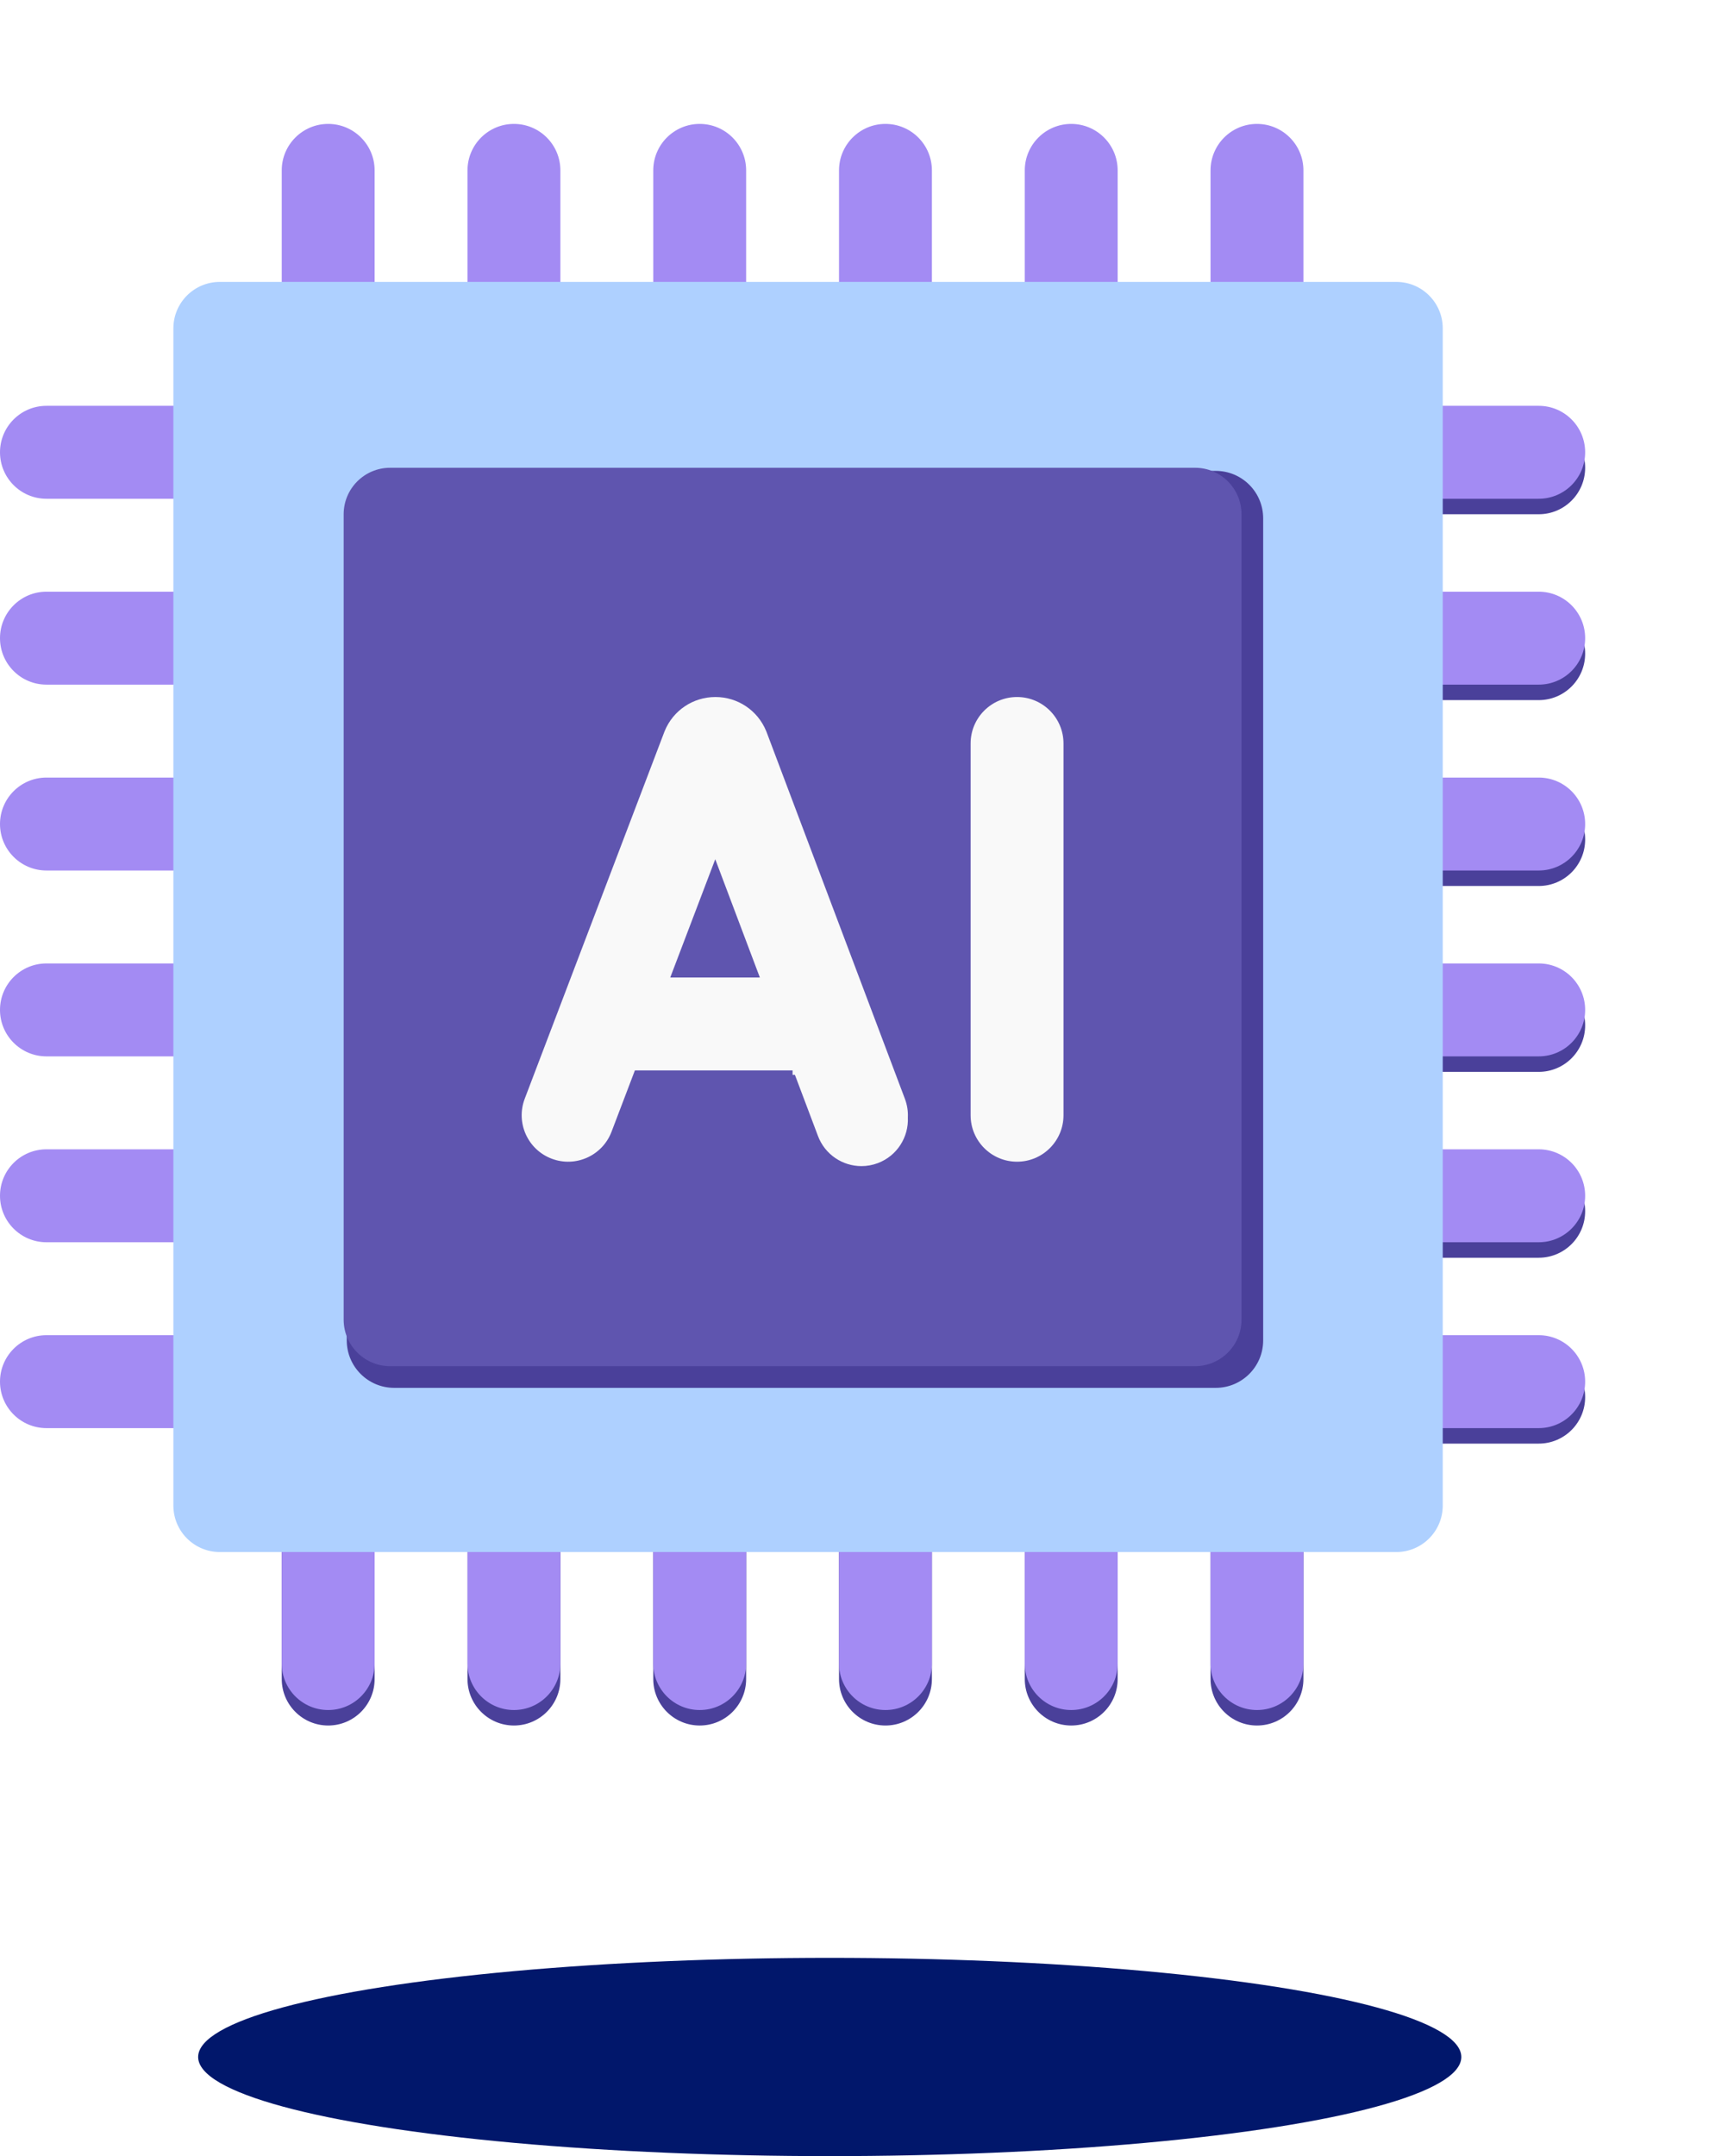 <svg width="69" height="87" viewBox="0 0 69 87" fill="none" xmlns="http://www.w3.org/2000/svg">
<path d="M50.75 69.625C51.786 69.625 52.625 68.785 52.625 67.75V59.5H48.875V67.75C48.875 68.785 49.715 69.625 50.75 69.625Z" fill="#4A409A"/>
<path d="M43.25 69.625C44.286 69.625 45.125 68.785 45.125 67.75V59.5H41.375V67.75C41.375 68.785 42.215 69.625 43.25 69.625Z" fill="#4A409A"/>
<path d="M35.75 69.625C36.786 69.625 37.625 68.785 37.625 67.75V59.5H33.875V67.75C33.875 68.785 34.715 69.625 35.75 69.625Z" fill="#4A409A"/>
<path d="M28.25 69.625C29.286 69.625 30.125 68.785 30.125 67.75V59.5H26.375V67.75C26.375 68.785 27.215 69.625 28.25 69.625Z" fill="#4A409A"/>
<path d="M20.75 69.625C21.786 69.625 22.625 68.785 22.625 67.75V59.5H18.875V67.75C18.875 68.785 19.715 69.625 20.75 69.625Z" fill="#4A409A"/>
<path d="M13.25 69.625C14.286 69.625 15.125 68.785 15.125 67.75V59.5H11.375V67.75C11.375 68.785 12.215 69.625 13.25 69.625Z" fill="#4A409A"/>
<path d="M53.875 17V20.75H62.125C63.161 20.75 64 19.91 64 18.875C64 17.84 63.161 17 62.125 17H53.875Z" fill="#4A409A"/>
<path d="M53.875 28.25H62.125C63.161 28.25 64 27.41 64 26.375C64 25.34 63.161 24.5 62.125 24.5H53.875V28.25Z" fill="#4A409A"/>
<path d="M53.875 35.75H62.125C63.161 35.75 64 34.91 64 33.875C64 32.84 63.161 32 62.125 32H53.875V35.75Z" fill="#4A409A"/>
<path d="M53.875 43.25H62.125C63.161 43.25 64 42.41 64 41.375C64 40.34 63.161 39.5 62.125 39.5H53.875V43.25Z" fill="#4A409A"/>
<path d="M53.875 50.75H62.125C63.161 50.75 64 49.91 64 48.875C64 47.84 63.161 47 62.125 47H53.875V50.75Z" fill="#4A409A"/>
<path d="M53.875 58.25H62.125C63.161 58.25 64 57.41 64 56.375C64 55.34 63.161 54.5 62.125 54.5H53.875V58.25Z" fill="#4A409A"/>
<path d="M48.875 15.125H52.625V6.875C52.625 5.84 51.786 5 50.75 5C49.715 5 48.875 5.84 48.875 6.875V15.125Z" fill="#A38BF3"/>
<path d="M41.375 15.125H45.125V6.875C45.125 5.84 44.286 5 43.25 5C42.215 5 41.375 5.84 41.375 6.875V15.125Z" fill="#A38BF3"/>
<path d="M33.875 15.125H37.625V6.875C37.625 5.84 36.786 5 35.75 5C34.715 5 33.875 5.84 33.875 6.875V15.125Z" fill="#A38BF3"/>
<path d="M26.375 15.125H30.125V6.875C30.125 5.84 29.286 5 28.25 5C27.215 5 26.375 5.84 26.375 6.875V15.125Z" fill="#A38BF3"/>
<path d="M18.875 15.125H22.625V6.875C22.625 5.84 21.786 5 20.75 5C19.715 5 18.875 5.84 18.875 6.875V15.125Z" fill="#A38BF3"/>
<path d="M11.375 15.125H15.125V6.875C15.125 5.84 14.286 5 13.25 5C12.215 5 11.375 5.84 11.375 6.875V15.125Z" fill="#A38BF3"/>
<path d="M50.75 69C51.786 69 52.625 68.16 52.625 67.125V58.875H48.875V67.125C48.875 68.16 49.715 69 50.75 69Z" fill="#A38BF3"/>
<path d="M43.25 69C44.286 69 45.125 68.16 45.125 67.125V58.875H41.375V67.125C41.375 68.16 42.215 69 43.25 69Z" fill="#A38BF3"/>
<path d="M35.75 69C36.786 69 37.625 68.16 37.625 67.125V58.875H33.875V67.125C33.875 68.16 34.715 69 35.75 69Z" fill="#A38BF3"/>
<path d="M28.25 69C29.286 69 30.125 68.16 30.125 67.125V58.875H26.375V67.125C26.375 68.16 27.215 69 28.25 69Z" fill="#A38BF3"/>
<path d="M20.75 69C21.786 69 22.625 68.16 22.625 67.125V58.875H18.875V67.125C18.875 68.16 19.715 69 20.75 69Z" fill="#A38BF3"/>
<path d="M13.25 69C14.286 69 15.125 68.16 15.125 67.125V58.875H11.375V67.125C11.375 68.16 12.215 69 13.25 69Z" fill="#A38BF3"/>
<path d="M1.875 20.125H10.125V16.375H1.875C0.84 16.375 0 17.215 0 18.25C0 19.285 0.84 20.125 1.875 20.125Z" fill="#A38BF3"/>
<path d="M1.875 27.625H10.125V23.875H1.875C0.84 23.875 0 24.715 0 25.75C0 26.785 0.84 27.625 1.875 27.625Z" fill="#A38BF3"/>
<path d="M1.875 35.125H10.125V31.375H1.875C0.84 31.375 0 32.215 0 33.25C0 34.285 0.84 35.125 1.875 35.125Z" fill="#A38BF3"/>
<path d="M1.875 42.625H10.125V38.875H1.875C0.84 38.875 0 39.715 0 40.75C0 41.785 0.84 42.625 1.875 42.625Z" fill="#A38BF3"/>
<path d="M1.875 50.125H10.125V46.375H1.875C0.84 46.375 0 47.215 0 48.25C0 49.285 0.84 50.125 1.875 50.125Z" fill="#A38BF3"/>
<path d="M1.875 57.625H10.125V53.875H1.875C0.84 53.875 0 54.715 0 55.75C0 56.785 0.84 57.625 1.875 57.625Z" fill="#A38BF3"/>
<path d="M53.875 16.375V20.125H62.125C63.161 20.125 64 19.285 64 18.25C64 17.215 63.161 16.375 62.125 16.375H53.875Z" fill="#A38BF3"/>
<path d="M53.875 27.625H62.125C63.161 27.625 64 26.785 64 25.75C64 24.715 63.161 23.875 62.125 23.875H53.875V27.625Z" fill="#A38BF3"/>
<path d="M53.875 35.125H62.125C63.161 35.125 64 34.285 64 33.25C64 32.215 63.161 31.375 62.125 31.375H53.875V35.125Z" fill="#A38BF3"/>
<path d="M53.875 42.625H62.125C63.161 42.625 64 41.785 64 40.75C64 39.715 63.161 38.875 62.125 38.875H53.875V42.625Z" fill="#A38BF3"/>
<path d="M53.875 50.125H62.125C63.161 50.125 64 49.285 64 48.25C64 47.215 63.161 46.375 62.125 46.375H53.875V50.125Z" fill="#A38BF3"/>
<path d="M53.875 57.625H62.125C63.161 57.625 64 56.785 64 55.75C64 54.715 63.161 53.875 62.125 53.875H53.875V57.625Z" fill="#A38BF3"/>
<path d="M56.375 11.375H8.875C7.84 11.375 7 12.214 7 13.25V60.75C7 61.785 7.84 62.625 8.875 62.625H56.375C57.411 62.625 58.25 61.785 58.25 60.75V13.25C58.25 12.214 57.411 11.375 56.375 11.375Z" fill="#AED0FF"/>
<path d="M49.086 19H15.914C14.857 19 14 19.857 14 20.914V54.086C14 55.143 14.857 56 15.914 56H49.086C50.143 56 51 55.143 51 54.086V20.914C51 19.857 50.143 19 49.086 19Z" fill="#4A409A"/>
<path d="M48.25 18.875H15.75C14.715 18.875 13.875 19.715 13.875 20.75V53.25C13.875 54.285 14.715 55.125 15.75 55.125H48.25C49.286 55.125 50.125 54.285 50.125 53.25V20.75C50.125 19.715 49.286 18.875 48.25 18.875Z" fill="#5F55AF"/>
<g filter="url(#filter0_d_75_1302)">
<path fill-rule="evenodd" clip-rule="evenodd" d="M30.933 28.997C30.94 29.014 30.947 29.031 30.954 29.049L36.535 43.838C36.628 44.086 36.666 44.341 36.654 44.59C36.691 45.379 36.222 46.138 35.443 46.432C35.225 46.514 35.001 46.553 34.781 46.553C34.023 46.553 33.31 46.091 33.026 45.34L32.094 42.87H32V42.692H25.633L24.69 45.167C24.321 46.135 23.238 46.621 22.27 46.252C21.303 45.884 20.817 44.8 21.186 43.833L26.818 29.044C26.823 29.03 26.829 29.015 26.835 29.001C27.176 28.166 27.98 27.626 28.883 27.625H28.885C29.786 27.625 30.59 28.163 30.933 28.997ZM28.878 34.17L27.061 38.942H30.679L28.878 34.17Z" fill="#F9F9F9"/>
</g>
<g filter="url(#filter1_d_75_1302)">
<path d="M41.063 27.625C40.027 27.625 39.188 28.465 39.188 29.5V44.5C39.188 45.535 40.027 46.375 41.063 46.375C42.098 46.375 42.938 45.535 42.938 44.5V29.5C42.938 28.465 42.098 27.625 41.063 27.625Z" fill="#F9F9F9"/>
</g>
<ellipse cx="33.5" cy="83" rx="25.5" ry="4" fill="#01176B"/>
<defs>
<filter id="filter0_d_75_1302" x="21.062" y="27.625" width="15.594" height="19.428" filterUnits="userSpaceOnUse" color-interpolation-filters="sRGB">
<feFlood flood-opacity="0" result="BackgroundImageFix"/>
<feColorMatrix in="SourceAlpha" type="matrix" values="0 0 0 0 0 0 0 0 0 0 0 0 0 0 0 0 0 0 127 0" result="hardAlpha"/>
<feOffset dy="0.5"/>
<feComposite in2="hardAlpha" operator="out"/>
<feColorMatrix type="matrix" values="0 0 0 0 0 0 0 0 0 0 0 0 0 0 0 0 0 0 1 0"/>
<feBlend mode="normal" in2="BackgroundImageFix" result="effect1_dropShadow_75_1302"/>
<feBlend mode="normal" in="SourceGraphic" in2="effect1_dropShadow_75_1302" result="shape"/>
</filter>
<filter id="filter1_d_75_1302" x="39.188" y="27.625" width="3.75" height="19.25" filterUnits="userSpaceOnUse" color-interpolation-filters="sRGB">
<feFlood flood-opacity="0" result="BackgroundImageFix"/>
<feColorMatrix in="SourceAlpha" type="matrix" values="0 0 0 0 0 0 0 0 0 0 0 0 0 0 0 0 0 0 127 0" result="hardAlpha"/>
<feOffset dy="0.5"/>
<feComposite in2="hardAlpha" operator="out"/>
<feColorMatrix type="matrix" values="0 0 0 0 0 0 0 0 0 0 0 0 0 0 0 0 0 0 1 0"/>
<feBlend mode="normal" in2="BackgroundImageFix" result="effect1_dropShadow_75_1302"/>
<feBlend mode="normal" in="SourceGraphic" in2="effect1_dropShadow_75_1302" result="shape"/>
</filter>
</defs>
</svg>
